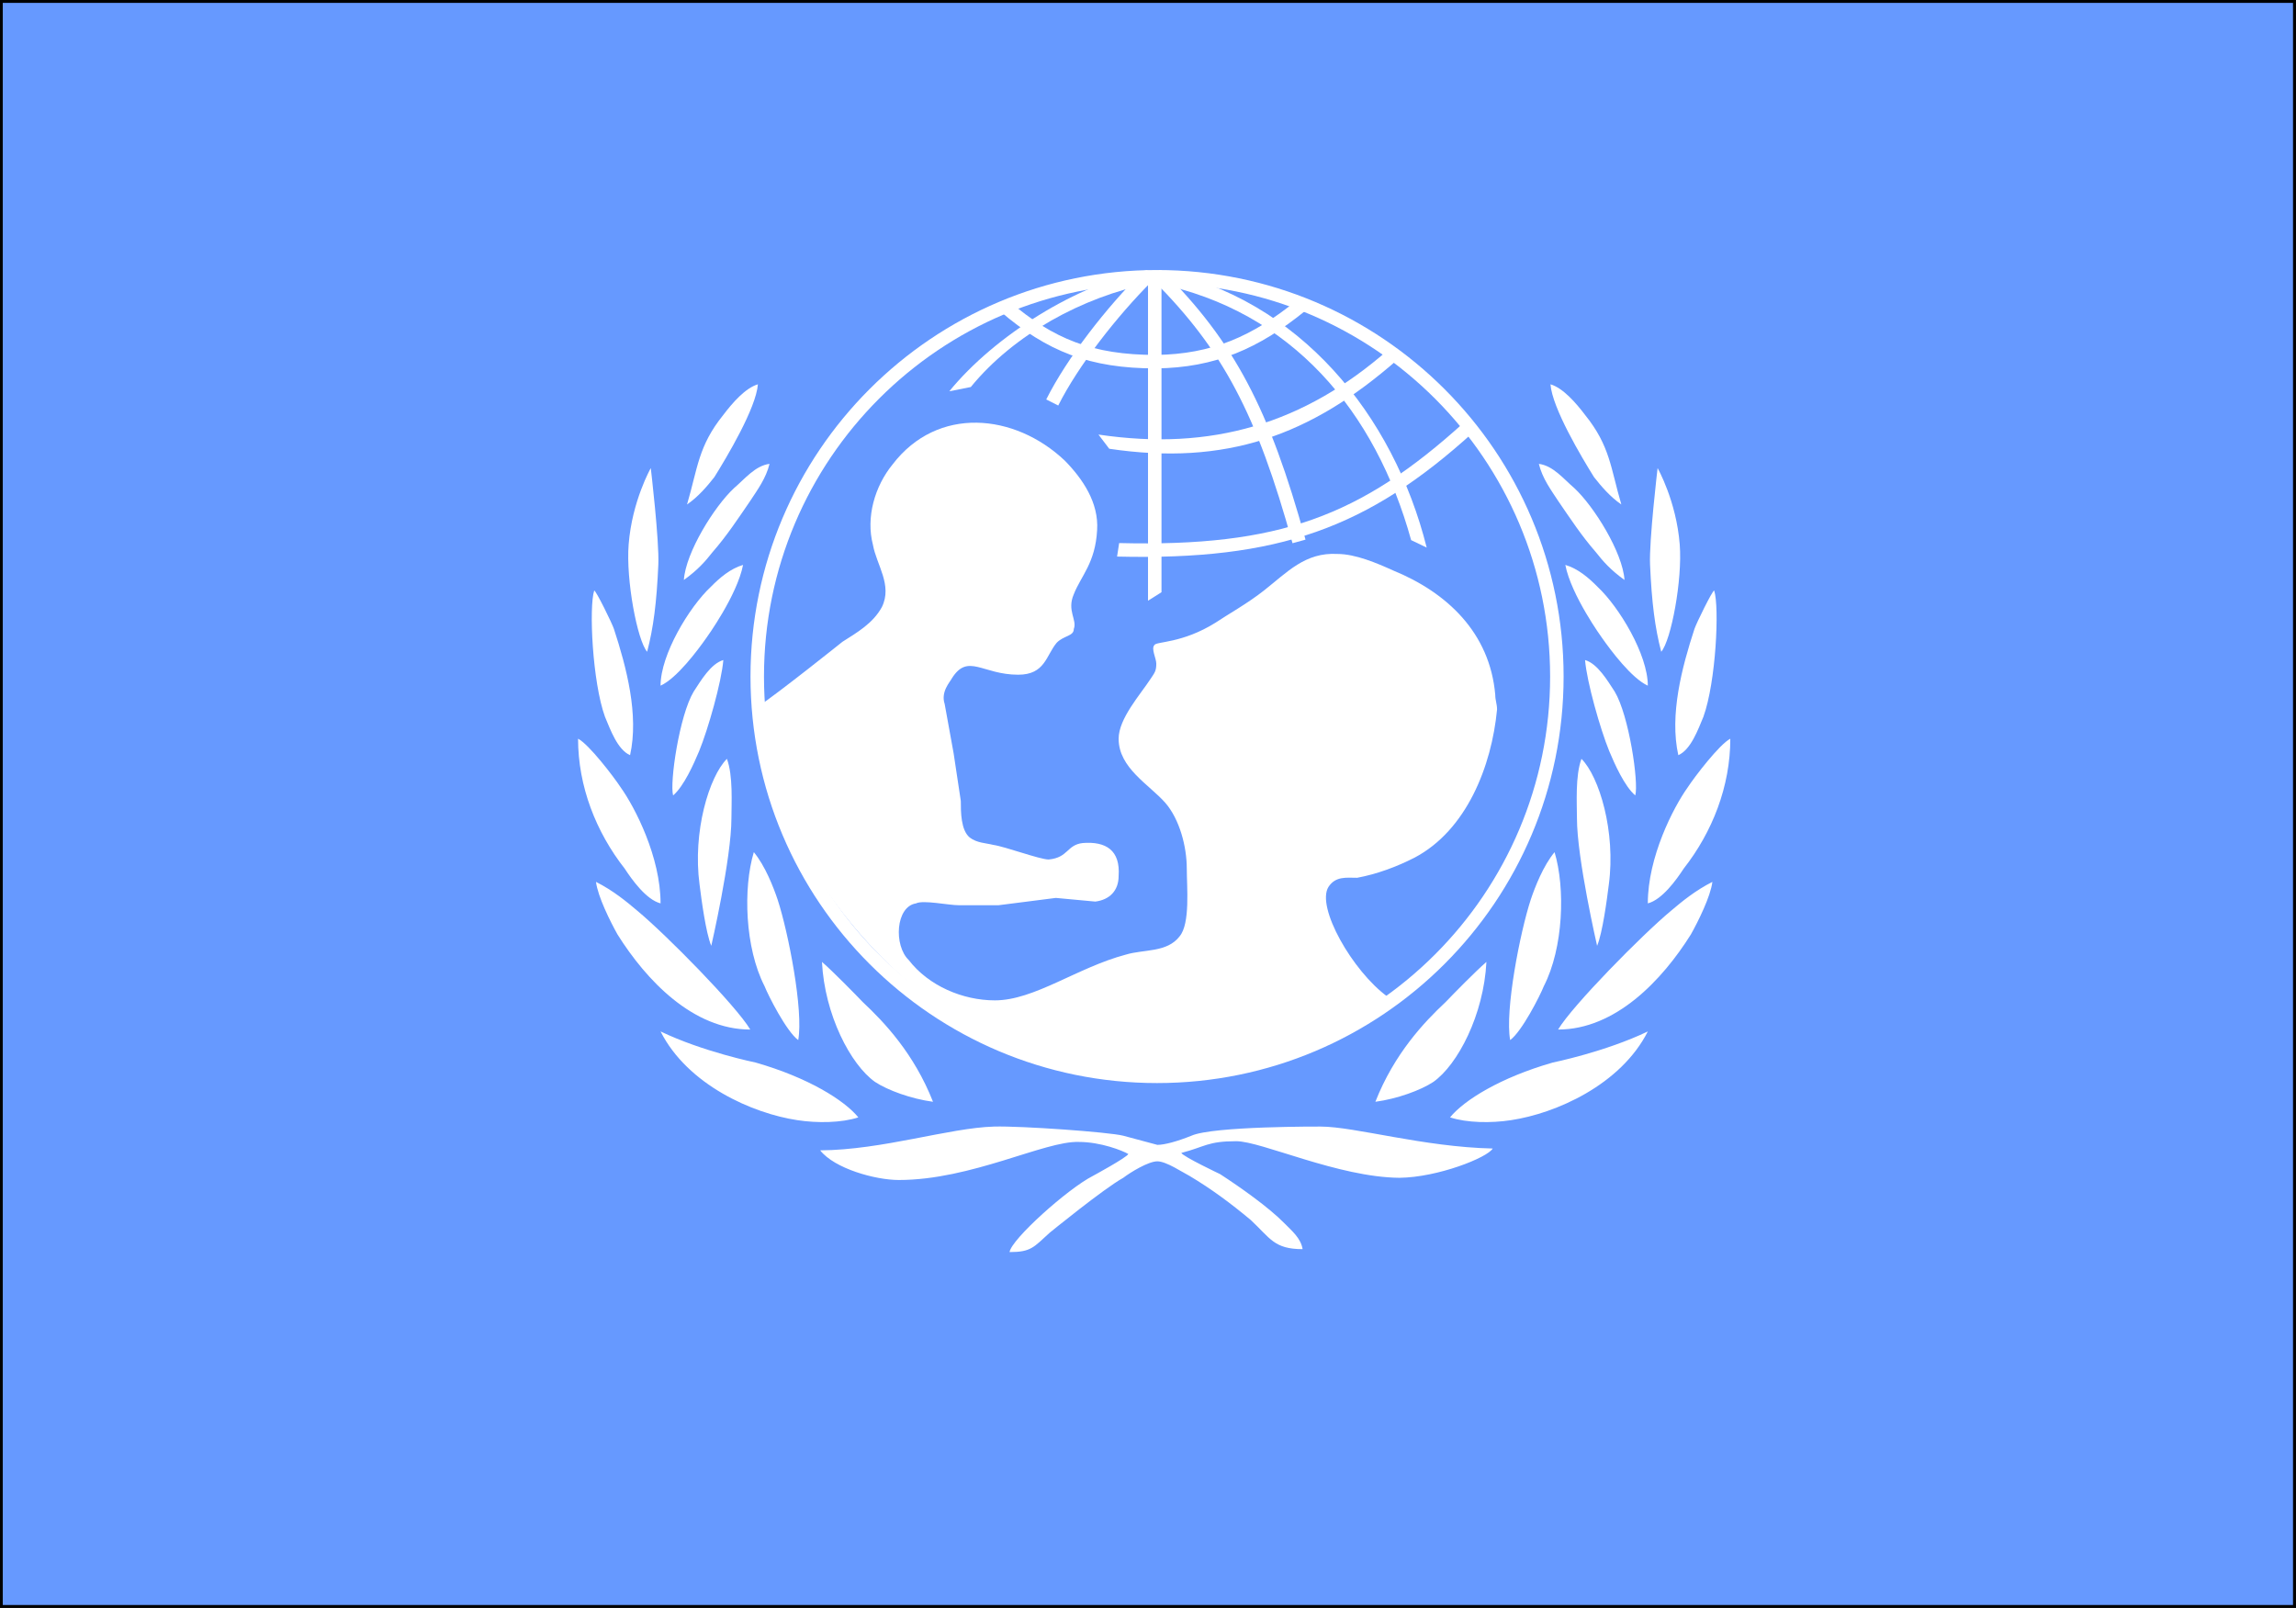 <svg xmlns="http://www.w3.org/2000/svg" viewBox="0 0 1064.3 745.38" version="1"><rect x="0" y="0" width="1064.3" height="745.38" fill="#333333" stroke="none"/><path fill-rule="evenodd" stroke="#000" stroke-width="1.366" fill="#69f" d="M1063.6 744.73H.6V.64h1063z"/><path d="M721.675 313.631c0 102.36-82.975 185.33-185.33 185.33s-185.33-82.975-185.33-185.33 82.975-185.33 185.33-185.33 185.33 82.975 185.33 185.33z" stroke="#fff" stroke-width="6.25" fill="none"/><path style="block-progression:tb;text-indent:0;text-transform:none" d="M678.765 195.731c-48.105 43.672-85.952 57.833-159.99 56.023l-.962 6.259c74.916 1.83 116.17-13.195 165.17-57.675l-4.216-4.607zM643.875 161.861c-39.386 34.639-82.31 47.37-134.69 39.594l5.005 6.582c53.87 7.997 93.285-5.85 133.81-41.488l-4.124-4.688z" color="#000" fill="#fff"/><path style="block-progression:tb;text-indent:0;text-transform:none" d="M532.155 126.171v152.31l6.25-3.941V126.17h-6.25z" color="#000" fill="#fff"/><path d="M536.795 127.691c32.664 32.664 48.669 62.944 65.356 123.3" stroke-linejoin="bevel" stroke="#fff" stroke-width="6.25" fill="none"/><path style="block-progression:tb;text-indent:0;text-transform:none" d="M529.415 126.081l4.406 4.438c-16.107 16.107-34 38.999-43.28 57.469l-5.563-2.813c9.789-19.48 27.88-42.537 44.438-59.094zM537.405 125.231l-1.219 6.125c62.686 12.697 101.48 59.494 117.94 119.03l7.214 3.467c-15.337-61.174-58.796-115.43-123.93-128.62z" color="#000" fill="#fff"/><path style="block-progression:tb;text-indent:0;text-transform:none" d="M531.835 125.231l1.219 6.125c-31.141 6.307-63.075 23.602-83.042 48.054l-9.968 1.974c21.108-25.849 59.021-49.516 91.79-56.153z" color="#000" fill="#fff"/><path d="M603.175 141.591c-21.182 17.237-40.757 25.765-67.406 26.068-29.985 0-48.954-7.617-70.135-25.765" stroke="#fff" stroke-width="6.25" fill="none"/><path d="M529.705 498.281c72.776.154 99.062-24.239 113.47-36.237-16.207-11.822-33.19-41.551-27.37-50.881 3.325-5.088 8.313-4.24 13.301-4.24 9.145-1.697 18.29-5.089 26.603-9.33 24.11-12.722 35.748-42.406 38.243-68.698 0-2.545-.832-4.241-.832-6.785-2.494-28.837-22.446-47.496-47.387-57.673-7.482-3.393-17.458-7.633-25.772-7.633-14.964-.848-23.278 8.481-34.085 16.962-7.482 5.937-17.403 11.483-22.391 14.875-15.505 9.699-27.518 8.677-28.349 10.373-1.663 1.697.859 6.133.859 8.677 0 3.393-.832 4.241-2.494 6.785-4.988 7.634-14.965 18.659-14.965 27.989 0 13.57 14.133 21.203 21.616 29.684 6.65 7.633 9.976 20.355 9.976 30.533 0 8.481 1.663 25.444-3.326 31.381-5.819 7.633-16.627 5.937-24.94 8.481-22.447 5.937-42.399 21.203-60.689 21.203-14.964 0-30.76-6.785-39.905-18.659-7.08-6.785-6.104-24.812 3.326-26.292 3.325-1.696 14.964.849 19.952.849h18.29l26.603-3.393 18.29 1.696c6.651-.848 10.807-5.088 10.807-11.873.832-11.874-5.819-16.115-16.627-15.267-7.482.848-6.65 6.785-15.795 7.633-4.157 0-19.953-5.937-25.772-6.785-3.326-.848-7.482-.848-10.808-3.392-4.156-3.393-4.156-11.874-4.156-16.963l-3.326-22.051-4.157-22.9c-1.892-5.697 2.494-10.177 3.326-11.874 7.482-11.873 14.133-1.696 30.76-1.696 12.47 0 12.872-8.894 17.86-14.831 3.325-3.392 7.912-2.98 7.912-6.372 1.662-4.241-3.326-8.481 0-16.114 3.325-8.482 9.976-14.419 10.807-29.685.832-12.722-6.651-23.748-14.964-32.229-23.278-22.051-59.026-25.444-79.81 1.696-8.313 10.178-12.47 24.596-9.145 37.318 1.663 9.329 9.145 18.659 4.157 28.836-4.157 7.634-11.639 11.874-18.29 16.115 0 0-29.449 23.586-39.509 30.305 3.814 71.333 80.057 170.25 178.7 170.46z" fill="#fff"/><g fill="#fff"><path d="M380.189 533.281c6.651 8.481 25.622 13.743 36.429 13.743 33.729 0 67.67-18.208 83.476-17.644 10.214 0 20.364 4.074 22.937 5.597-.831 1.696-16.476 10.178-16.476 10.178-11.639 5.936-37.751 29.35-38.582 35.287 9.976 0 11.147-2.21 18.629-8.995 0 0 24.941-20.356 34.086-25.444 3.325-2.545 11.639-7.634 15.795-7.634 4.157 0 11.639 5.089 14.965 6.786 9.976 5.936 19.121 12.721 28.266 20.355 9.144 8.481 10.807 13.57 24.109 13.57-.832-5.089-4.988-8.482-8.314-11.874-7.482-7.633-20.783-16.963-29.928-22.9 0 0-17.158-8.134-17.989-9.83 11.108-2.886 12.169-5.436 25.471-5.436 11.639 0 47.333 16.74 75.653 16.963 17.766-.201 40.736-9.33 43.23-13.57-32.003-.681-64.014-10.178-79.81-10.178 0 0-49.927-.235-59.857 4.241-6.694 2.677-12.47 4.24-15.796 4.24l-15.795-4.24c-6.651-1.697-47.261-4.581-59.858-4.241-20.86.579-51.82 10.864-80.641 11.026zM318.469 233.871c5.189-3.565 9.345-8.458 12.671-12.699 5.819-9.33 19.35-31.99 20.181-43.015-5.819 1.696-11.868 8.677-16.025 14.178-11.638 14.419-11.839 24.574-16.827 41.536zM317.009 268.861c6.45-4.632 9.976-8.677 13.301-12.918 6.651-7.633 11.639-15.266 17.459-23.747 3.325-5.089 7.282-10.374 8.944-17.159-6.651.848-11.438 6.981-16.426 11.222-9.145 8.481-22.447 29.88-23.278 42.602zM301.669 216.991s-8.668 15.2-10.262 35.4c-1.302 16.504 4.013 44.476 8.571 49.76 2.896-11.003 4.411-22.753 5.189-40.426.484-11.009-3.498-44.734-3.498-44.734zM306.199 317.861c7.482-3.393 17.113-16.266 21.269-22.203 0 0 14.25-19.64 16.973-33.774-5.819 1.696-10.807 5.937-14.964 10.178-9.976 9.329-23.278 31.38-23.278 45.799zM275.439 273.751c-2.494 7.633-.831 42.406 4.988 58.521 2.494 5.937 5.82 15.266 11.639 17.811 4.157-18.659-1.663-40.711-7.482-58.521-.831-2.545-8.313-17.811-9.145-17.811zM312.019 368.741c4.988-4.24 9.574-14.613 12.068-20.55 4.157-10.178 10.378-32.034 11.209-42.211-5.819 1.696-10.405 9.525-13.731 14.614-6.651 11.026-11.209 42.211-9.546 48.147zM267.959 342.451c0 22.052 8.314 43.255 21.615 60.218 3.326 5.088 9.976 14.418 16.627 16.114 0-21.439-11.783-44.365-18.434-53.694-3.325-5.089-14.82-20.093-19.808-22.638zM324.289 410.131c.831 6.785 2.923 22.398 5.417 28.334 0 0 9.345-40.493 9.345-59.151 0-6.786.832-19.702-2.092-27.531-8.197 8.197-15.996 33.752-12.67 58.348zM349.429 395.041c-5.016 16.633-4.156 44.342 4.989 62.153 1.662 4.24 10.148 20.986 15.595 24.964 2.494-13.677-4.559-49.845-9.547-65.111-1.892-5.675-5.791-15.701-11.037-22.006zM276.269 408.821c.831 6.785 6.65 18.441 9.976 24.378 13.301 21.204 34.944 44.081 61.548 44.081-6.707-11.199-39.102-44.081-52.403-55.106-4.989-4.241-11.21-9.352-19.121-13.353zM381.019 445.921c1.228 24.458 13.265 47.647 24.623 55.652 5.836 3.845 16.763 7.845 26.848 9.186-8.774-22.293-22.573-36.88-32.549-46.209-3.894-4.063-13.699-14.075-18.922-18.629zM306.199 478.151c12.583 24.853 42.767 38.025 63.355 41.123 9.345 1.45 20.556 1.261 28.323-1.283-6.535-8.001-23.338-18.463-47.616-25.422 0 0-24.398-4.96-44.062-14.418z"/><g><path d="M751.569 233.871c-5.189-3.565-9.345-8.458-12.671-12.699-5.819-9.33-19.35-31.99-20.181-43.015 5.819 1.696 11.868 8.677 16.025 14.178 11.638 14.419 11.839 24.574 16.827 41.536zM753.029 268.861c-6.45-4.632-9.976-8.677-13.301-12.918-6.651-7.633-11.639-15.266-17.459-23.747-3.325-5.089-7.282-10.374-8.944-17.159 6.651.848 11.438 6.981 16.426 11.222 9.145 8.481 22.447 29.88 23.278 42.602zM768.369 216.991s8.668 15.2 10.262 35.4c1.302 16.504-4.013 44.476-8.571 49.76-2.896-11.003-4.411-22.753-5.189-40.426-.484-11.009 3.498-44.734 3.498-44.734zM763.839 317.861c-7.482-3.393-17.113-16.266-21.269-22.203 0 0-14.25-19.64-16.973-33.774 5.819 1.696 10.807 5.937 14.964 10.178 9.976 9.329 23.278 31.38 23.278 45.799zM794.599 273.751c2.494 7.633.831 42.406-4.988 58.521-2.494 5.937-5.82 15.266-11.639 17.811-4.157-18.659 1.663-40.711 7.482-58.521.831-2.545 8.313-17.811 9.145-17.811zM758.019 368.741c-4.988-4.24-9.574-14.613-12.068-20.55-4.157-10.178-10.378-32.034-11.209-42.211 5.819 1.696 10.405 9.525 13.731 14.614 6.651 11.026 11.209 42.211 9.546 48.147zM802.079 342.451c0 22.052-8.314 43.255-21.615 60.218-3.326 5.088-9.976 14.418-16.627 16.114 0-21.439 11.783-44.365 18.434-53.694 3.325-5.089 14.82-20.093 19.808-22.638zM745.749 410.131c-.831 6.785-2.923 22.398-5.417 28.334 0 0-9.345-40.493-9.345-59.151 0-6.786-.832-19.702 2.092-27.531 8.197 8.197 15.996 33.752 12.67 58.348zM720.609 395.041c5.016 16.633 4.156 44.342-4.989 62.153-1.662 4.24-10.148 20.986-15.595 24.964-2.494-13.677 4.559-49.845 9.547-65.111 1.892-5.675 5.791-15.701 11.037-22.006zM793.769 408.821c-.831 6.785-6.65 18.441-9.976 24.378-13.301 21.204-34.944 44.081-61.548 44.081 6.707-11.199 39.102-44.081 52.403-55.106 4.989-4.241 11.21-9.352 19.121-13.353zM689.019 445.921c-1.228 24.458-13.265 47.647-24.623 55.652-5.836 3.845-16.763 7.845-26.848 9.186 8.774-22.293 22.573-36.88 32.549-46.209 3.894-4.063 13.699-14.075 18.922-18.629zM763.839 478.151c-12.583 24.853-42.767 38.025-63.355 41.123-9.345 1.45-20.556 1.261-28.323-1.283 6.535-8.001 23.338-18.463 47.616-25.422 0 0 24.398-4.96 44.062-14.418z"/></g></g></svg>